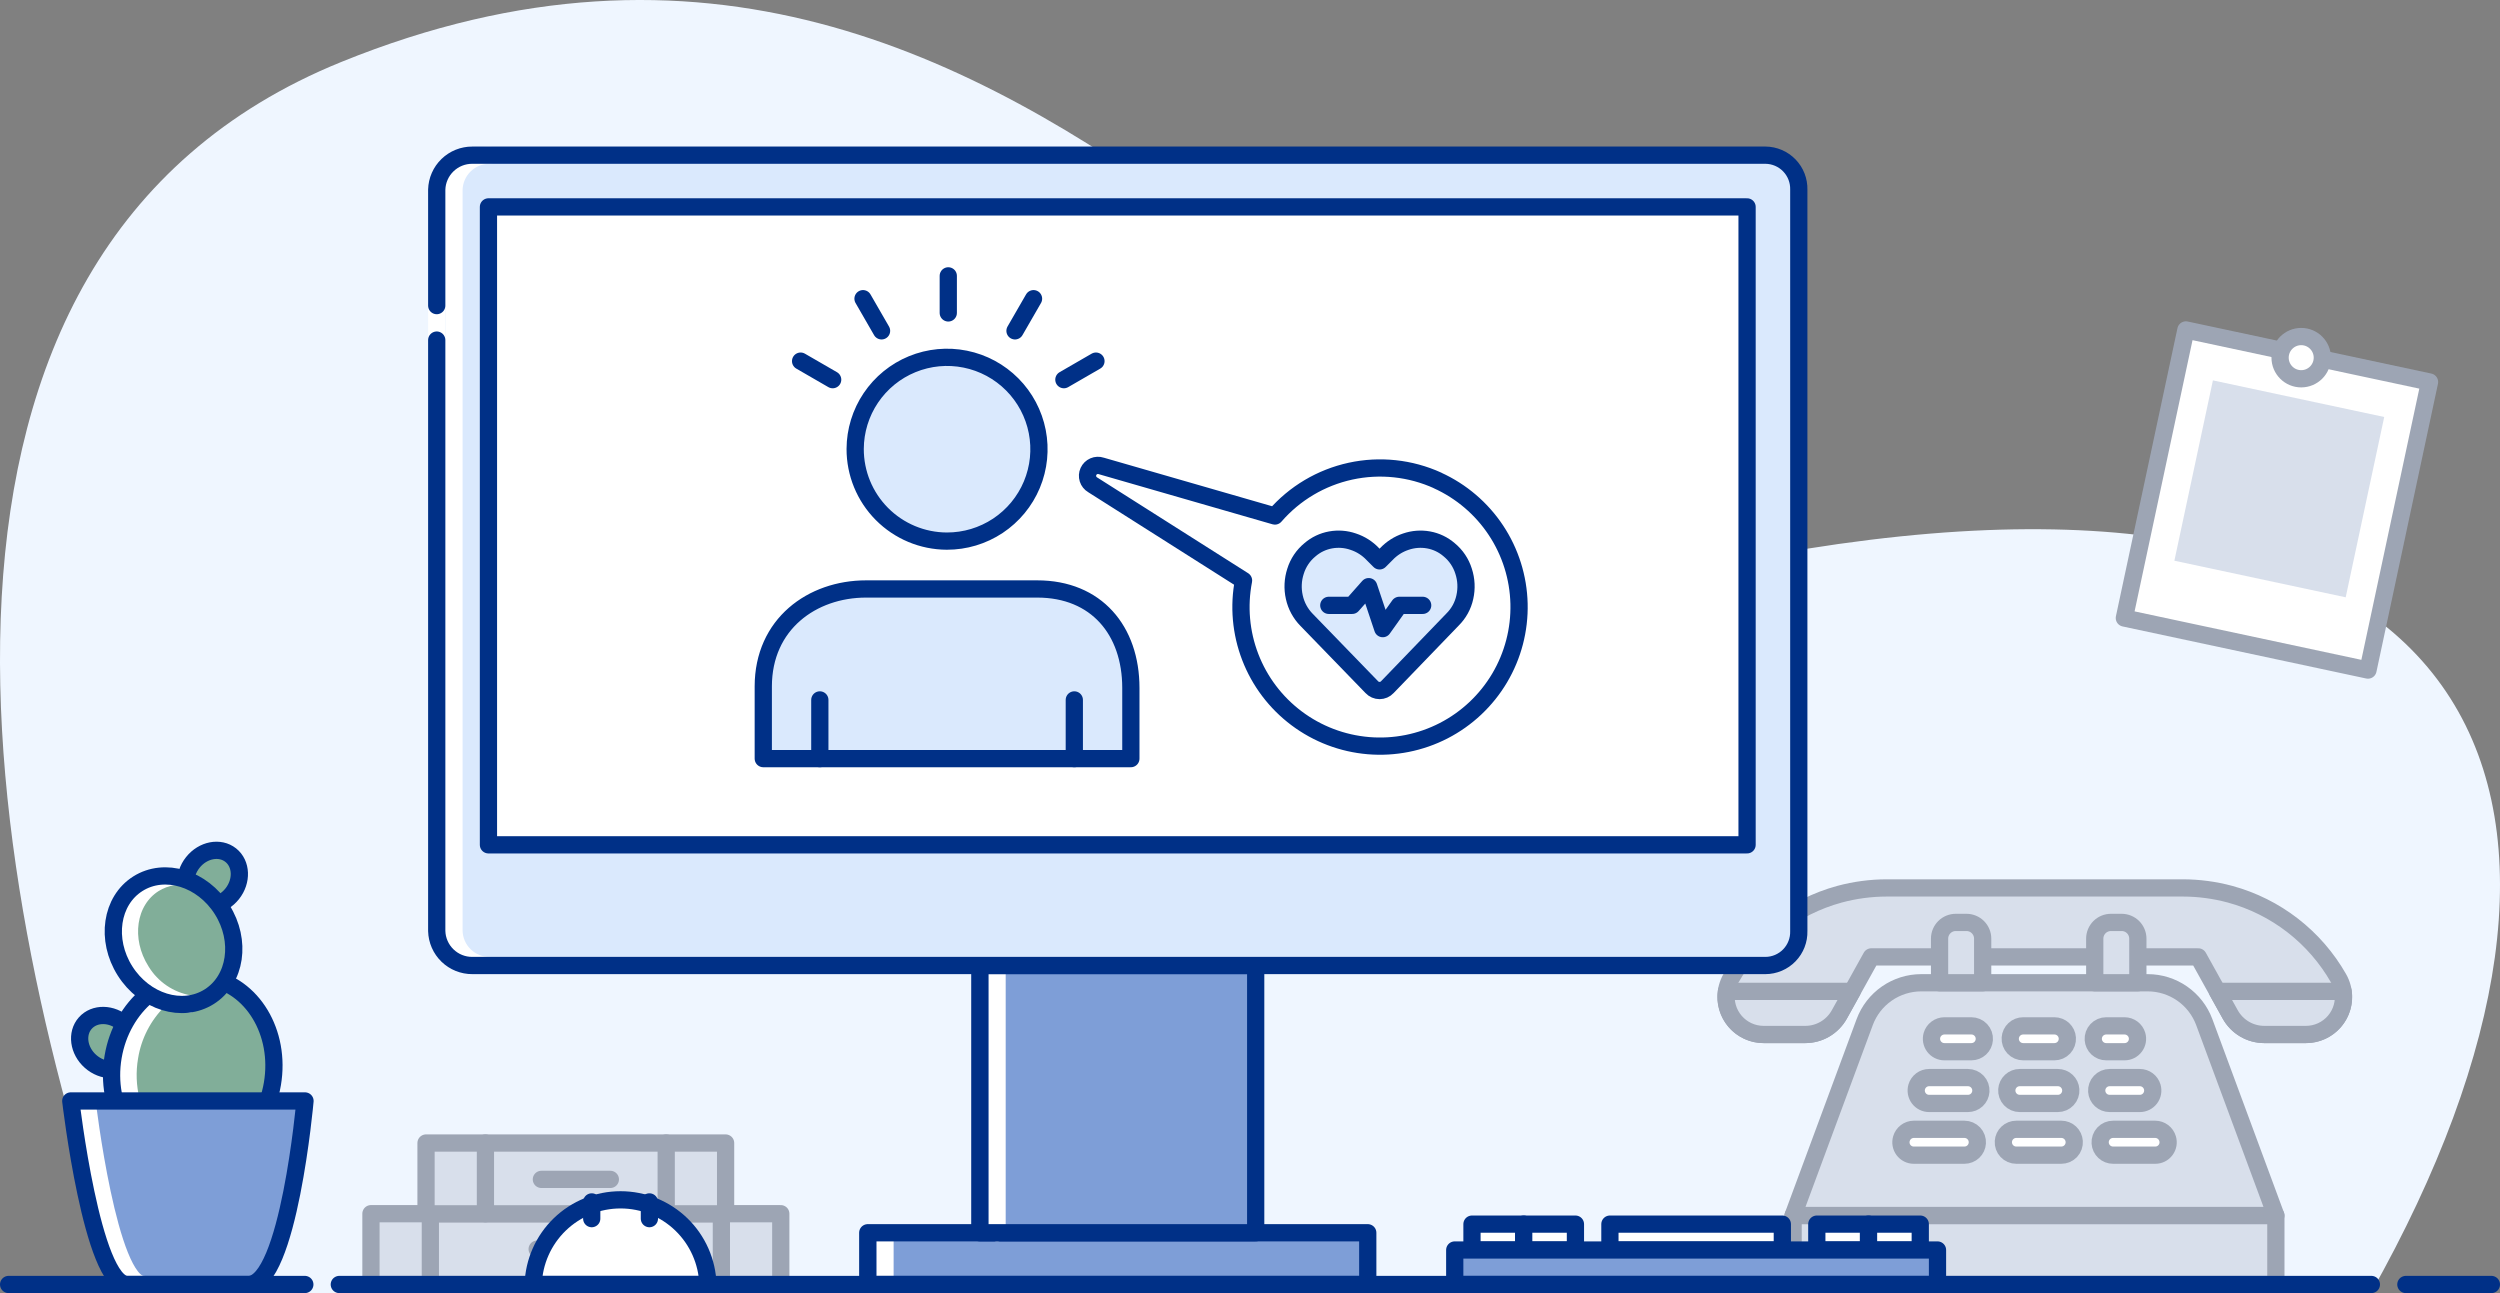 <svg width="290" height="150" viewBox="0 0 290 150" fill="none" xmlns="http://www.w3.org/2000/svg">
<rect x="0" y="0" width="290" height="150" fill="#808080" stroke="none"/>
<g clip-path="url(#clip0_14842_12683)">
<path d="M275.014 150H14.513C-2.298 102.754 -15.205 29.437 39.589 7.188C123.156 -26.743 164.474 70.866 209.541 63.665C289.873 50.83 306.589 93.957 275.014 150Z" fill="#EFF6FF"/>
<path d="M217.07 111L213.36 117.68C212.969 118.382 212.397 118.967 211.705 119.375C211.012 119.783 210.224 119.998 209.42 120H204.58C203.816 120 203.066 119.8 202.404 119.42C201.742 119.039 201.192 118.491 200.808 117.831C200.424 117.171 200.22 116.422 200.217 115.658C200.214 114.894 200.412 114.143 200.79 113.48C203.529 108.69 208.057 105.183 213.38 103.73C215.167 103.248 217.009 103.003 218.86 103H253.21C255.061 103.003 256.903 103.248 258.69 103.73C261.325 104.448 263.792 105.679 265.951 107.352C268.11 109.025 269.917 111.108 271.27 113.48C271.651 114.142 271.851 114.893 271.85 115.657C271.849 116.421 271.646 117.171 271.263 117.832C270.88 118.493 270.33 119.041 269.667 119.422C269.005 119.802 268.254 120.002 267.49 120H262.65C261.846 119.998 261.058 119.783 260.365 119.375C259.672 118.967 259.101 118.382 258.71 117.68L255 111H217.07Z" fill="#D8DFEB" stroke="#9DA5B4" stroke-width="2" stroke-linecap="round" stroke-linejoin="round"/>
<path d="M258.71 117.68C259.101 118.382 259.672 118.967 260.365 119.375C261.058 119.783 261.846 119.998 262.65 120H267.49C268.116 120 268.735 119.864 269.305 119.603C269.874 119.342 270.381 118.961 270.79 118.487C271.199 118.012 271.501 117.455 271.675 116.853C271.849 116.252 271.892 115.62 271.8 115H257.22L258.71 117.68Z" fill="#D8DFEB" stroke="#9DA5B4" stroke-width="2" stroke-linecap="round" stroke-linejoin="round"/>
<path d="M204.58 120H209.42C210.224 119.998 211.012 119.783 211.705 119.375C212.397 118.967 212.969 118.382 213.36 117.68L214.85 115H200.27C200.178 115.62 200.221 116.252 200.395 116.853C200.569 117.455 200.871 118.012 201.28 118.487C201.689 118.961 202.196 119.342 202.765 119.603C203.334 119.864 203.953 120 204.58 120Z" fill="#D8DFEB" stroke="#9DA5B4" stroke-width="2" stroke-linecap="round" stroke-linejoin="round"/>
<path d="M264 141H208V149H264V141Z" fill="#D8DFEB" stroke="#9DA5B4" stroke-width="2" stroke-linecap="round" stroke-linejoin="round"/>
<path d="M264 141H208L216.31 118.55C216.809 117.215 217.703 116.064 218.874 115.251C220.044 114.438 221.435 114.001 222.86 114H249.14C250.565 114.001 251.956 114.438 253.126 115.251C254.297 116.064 255.191 117.215 255.69 118.55L264 141Z" fill="#D8DFEB" stroke="#9DA5B4" stroke-width="2" stroke-linecap="round" stroke-linejoin="round"/>
<path d="M90.57 140.789H43.03V148.999H90.57V140.789Z" fill="#D8DFEB" stroke="#9DA5B4" stroke-width="2" stroke-linecap="round" stroke-linejoin="round"/>
<path d="M49.92 140.789V148.999" stroke="#9DA5B4" stroke-width="2" stroke-linecap="round" stroke-linejoin="round"/>
<path d="M83.68 140.789V148.999" stroke="#9DA5B4" stroke-width="2" stroke-linecap="round" stroke-linejoin="round"/>
<path d="M62.31 144.898H71.29" stroke="#9DA5B4" stroke-width="2" stroke-linecap="round" stroke-linejoin="round"/>
<path d="M84.17 132.59H49.42V140.8H84.17V132.59Z" fill="#D8DFEB" stroke="#9DA5B4" stroke-width="2" stroke-linecap="round" stroke-linejoin="round"/>
<path d="M56.31 132.59V140.79" stroke="#9DA5B4" stroke-width="2" stroke-linecap="round" stroke-linejoin="round"/>
<path d="M77.28 132.59V140.79" stroke="#9DA5B4" stroke-width="2" stroke-linecap="round" stroke-linejoin="round"/>
<path d="M62.8 136.809H70.8" stroke="#9DA5B4" stroke-width="2" stroke-linecap="round" stroke-linejoin="round"/>
<path d="M61.85 149.001C61.933 146.368 63.037 143.871 64.928 142.038C66.82 140.205 69.351 139.18 71.985 139.18C74.619 139.18 77.15 140.205 79.042 142.038C80.933 143.871 82.037 146.368 82.12 149.001H61.85Z" fill="white" stroke="#003087" stroke-width="2" stroke-linecap="round" stroke-linejoin="round"/>
<path d="M68.64 139.422V141.362" stroke="#003087" stroke-width="2" stroke-linecap="round" stroke-linejoin="round"/>
<path d="M75.33 139.422V141.362" stroke="#003087" stroke-width="2" stroke-linecap="round" stroke-linejoin="round"/>
<path d="M158.66 143H100.66V149H158.66V143Z" fill="#7E9ED7"/>
<path d="M102.66 149V143" stroke="white" stroke-width="2" stroke-linecap="round" stroke-linejoin="round"/>
<path d="M158.66 143H100.66V149H158.66V143Z" stroke="#003087" stroke-width="2" stroke-linecap="round" stroke-linejoin="round"/>
<path d="M145.66 112H113.66V143H145.66V112Z" fill="#7E9ED7"/>
<path d="M115.66 143V112" stroke="white" stroke-width="2" stroke-linecap="round" stroke-linejoin="round"/>
<path d="M145.66 112H113.66V143H145.66V112Z" stroke="#003087" stroke-width="2" stroke-linecap="round" stroke-linejoin="round"/>
<path d="M50.66 43V22C50.689 20.926 51.137 19.905 51.909 19.158C52.681 18.41 53.715 17.994 54.79 18H204.79C205.308 18.004 205.82 18.111 206.297 18.315C206.773 18.519 207.204 18.816 207.564 19.188C207.924 19.561 208.207 20.001 208.395 20.484C208.583 20.967 208.673 21.482 208.66 22V108C208.675 108.518 208.585 109.034 208.398 109.518C208.21 110.001 207.928 110.442 207.567 110.815C207.207 111.188 206.775 111.484 206.298 111.688C205.821 111.891 205.308 111.998 204.79 112H54.79C53.715 112.006 52.681 111.59 51.909 110.842C51.137 110.095 50.689 109.074 50.66 108V43Z" fill="#DAE9FD"/>
<path d="M56.79 112C55.715 112.006 54.681 111.59 53.909 110.842C53.137 110.095 52.689 109.074 52.66 108V22C52.689 20.926 53.137 19.905 53.909 19.158C54.681 18.41 55.715 17.994 56.79 18" stroke="white" stroke-width="2" stroke-linecap="round" stroke-linejoin="round"/>
<path d="M54.79 112C53.715 112.006 52.681 111.59 51.909 110.842C51.137 110.095 50.689 109.074 50.66 108V22C50.689 20.926 51.137 19.905 51.909 19.158C52.681 18.41 53.715 17.994 54.79 18" stroke="white" stroke-width="2" stroke-linecap="round" stroke-linejoin="round"/>
<path d="M50.66 35.45V22C50.689 20.926 51.137 19.905 51.909 19.158C52.681 18.41 53.715 17.994 54.79 18H204.79C205.308 18.004 205.82 18.111 206.297 18.315C206.773 18.519 207.204 18.816 207.564 19.188C207.924 19.561 208.207 20.001 208.395 20.484C208.583 20.967 208.673 21.482 208.66 22V108C208.675 108.518 208.585 109.034 208.398 109.518C208.21 110.001 207.928 110.442 207.567 110.815C207.207 111.188 206.775 111.484 206.298 111.688C205.821 111.891 205.308 111.998 204.79 112H54.79C53.715 112.006 52.681 111.59 51.909 110.842C51.137 110.095 50.689 109.074 50.66 108V39.45" stroke="#003087" stroke-width="2" stroke-linecap="round" stroke-linejoin="round"/>
<path d="M176.75 142H170.75V145H176.75V142Z" fill="white" stroke="#003087" stroke-width="2" stroke-linecap="round" stroke-linejoin="round"/>
<path d="M182.75 142H176.75V145H182.75V142Z" fill="white" stroke="#003087" stroke-width="2" stroke-linecap="round" stroke-linejoin="round"/>
<path d="M206.75 142H186.75V145H206.75V142Z" fill="white" stroke="#003087" stroke-width="2" stroke-linecap="round" stroke-linejoin="round"/>
<path d="M216.75 142H210.75V145H216.75V142Z" fill="white" stroke="#003087" stroke-width="2" stroke-linecap="round" stroke-linejoin="round"/>
<path d="M222.75 142H216.75V145H222.75V142Z" fill="white" stroke="#003087" stroke-width="2" stroke-linecap="round" stroke-linejoin="round"/>
<path d="M224.75 145H168.75V149H224.75V145Z" fill="#7E9ED7" stroke="#003087" stroke-width="2" stroke-linecap="round" stroke-linejoin="round"/>
<path d="M202.66 24H56.66V98H202.66V24Z" fill="white" stroke="#003087" stroke-width="2" stroke-linecap="round" stroke-linejoin="round"/>
<path d="M14.978 123.194C16.049 121.989 15.78 120 14.377 118.753C12.973 117.506 10.967 117.471 9.895 118.677C8.824 119.882 9.093 121.871 10.497 123.118C11.9 124.365 13.907 124.4 14.978 123.194Z" fill="#81AE99" stroke="#003087" stroke-width="2" stroke-linecap="round" stroke-linejoin="round"/>
<path d="M31.599 125.722C32.603 119.786 29.28 114.275 24.178 113.412C19.075 112.549 14.125 116.661 13.121 122.596C12.117 128.532 15.44 134.043 20.542 134.906C25.645 135.769 30.595 131.657 31.599 125.722Z" fill="#81AE99"/>
<path d="M15.22 127.71C14.804 126.041 14.74 124.305 15.03 122.61C15.433 120.1 16.628 117.784 18.44 116" stroke="white" stroke-width="2" stroke-linecap="round" stroke-linejoin="round"/>
<path d="M31.599 125.722C32.603 119.786 29.28 114.275 24.178 113.412C19.075 112.549 14.125 116.661 13.121 122.596C12.117 128.532 15.44 134.043 20.542 134.906C25.645 135.769 30.595 131.657 31.599 125.722Z" stroke="#003087" stroke-width="2" stroke-linecap="round" stroke-linejoin="round"/>
<path d="M28.83 149.001H14.76C10.7 149.001 8.21 127.711 8.21 127.711H35.38C35.38 127.711 33.48 149.001 28.83 149.001Z" fill="#7E9ED7"/>
<path d="M16.65 149.001C12.59 149.001 10.09 127.711 10.09 127.711" stroke="white" stroke-width="2" stroke-linecap="round" stroke-linejoin="round"/>
<path d="M28.83 149.001H14.76C10.7 149.001 8.21 127.711 8.21 127.711H35.38C35.38 127.711 33.48 149.001 28.83 149.001Z" stroke="#003087" stroke-width="2" stroke-linecap="round" stroke-linejoin="round"/>
<path d="M26.939 103.677C28.107 102.207 28.03 100.202 26.767 99.198C25.504 98.195 23.534 98.574 22.366 100.045C21.198 101.515 21.275 103.52 22.538 104.523C23.8 105.526 25.771 105.147 26.939 103.677Z" fill="#81AE99" stroke="#003087" stroke-width="2" stroke-linecap="round" stroke-linejoin="round"/>
<path d="M24.273 115.615C27.382 113.649 28.048 109.122 25.76 105.505C23.472 101.887 19.097 100.548 15.989 102.514C12.88 104.48 12.214 109.007 14.502 112.624C16.79 116.242 21.165 117.581 24.273 115.615Z" fill="#81AE99"/>
<path d="M22 116.451C20.844 116.255 19.744 115.813 18.774 115.153C17.804 114.494 16.988 113.634 16.38 112.631C14.09 109.011 14.75 104.491 17.86 102.521C18.542 102.094 19.304 101.811 20.1 101.691" stroke="white" stroke-width="2" stroke-linecap="round" stroke-linejoin="round"/>
<path d="M24.273 115.615C27.382 113.649 28.048 109.122 25.76 105.505C23.472 101.887 19.097 100.548 15.989 102.514C12.88 104.48 12.214 109.007 14.502 112.624C16.79 116.242 21.165 117.581 24.273 115.615Z" stroke="#003087" stroke-width="2" stroke-linecap="round" stroke-linejoin="round"/>
<path d="M279.08 149H289" stroke="#003087" stroke-width="2" stroke-linecap="round" stroke-linejoin="round"/>
<path d="M39.36 149H275.08" stroke="#003087" stroke-width="2" stroke-linecap="round" stroke-linejoin="round"/>
<path d="M1 149H35.36" stroke="#003087" stroke-width="2" stroke-linecap="round" stroke-linejoin="round"/>
<path d="M109.83 62.769C111.938 62.775 114 62.156 115.756 60.99C117.512 59.824 118.883 58.164 119.696 56.219C120.509 54.274 120.726 52.131 120.322 50.063C119.917 47.994 118.908 46.092 117.422 44.596C115.937 43.101 114.041 42.079 111.975 41.661C109.909 41.243 107.765 41.447 105.815 42.246C103.865 43.046 102.196 44.406 101.018 46.155C99.841 47.903 99.208 49.961 99.2 52.069C99.192 54.897 100.307 57.613 102.3 59.619C104.294 61.626 107.002 62.759 109.83 62.769Z" fill="#DAE9FD" stroke="#003087" stroke-width="2" stroke-linecap="round" stroke-linejoin="round"/>
<path d="M168.1 63.77C168.894 64.42 169.478 65.29 169.78 66.27C170.096 67.24 170.144 68.276 169.92 69.27C169.707 70.258 169.21 71.162 168.49 71.871L160.93 79.71C160.815 79.834 160.676 79.933 160.521 80C160.366 80.067 160.199 80.102 160.03 80.102C159.861 80.102 159.694 80.067 159.539 80C159.385 79.933 159.245 79.834 159.13 79.71L151.57 71.91C150.853 71.183 150.358 70.268 150.14 69.27C149.916 68.276 149.965 67.24 150.28 66.27C150.582 65.29 151.166 64.42 151.96 63.77C152.64 63.183 153.465 62.789 154.35 62.63C155.226 62.471 156.128 62.54 156.97 62.831C157.839 63.116 158.623 63.615 159.25 64.281L160.03 65.061L160.81 64.281C161.435 63.617 162.215 63.119 163.08 62.831C163.925 62.541 164.831 62.472 165.71 62.63C166.595 62.789 167.42 63.183 168.1 63.77Z" fill="#DAE9FD" stroke="#003087" stroke-width="2" stroke-linecap="round" stroke-linejoin="round"/>
<path d="M131.18 88V79.8C131.18 73.13 127.18 68.32 120.32 68.32H100.46C94.21 68.32 88.54 72.39 88.54 79.63V88H131.18Z" fill="#DAE9FD" stroke="#003087" stroke-width="2" stroke-linecap="round" stroke-linejoin="round"/>
<path d="M124.62 88.001V81.191" stroke="#003087" stroke-width="2" stroke-linecap="round" stroke-linejoin="round"/>
<path d="M95.1 81.191V88.001" stroke="#003087" stroke-width="2" stroke-linecap="round" stroke-linejoin="round"/>
<path d="M154.14 70.221H156.85L158.77 68.051L160.4 72.921L162.32 70.221H165.03" stroke="#003087" stroke-width="2" stroke-linecap="round" stroke-linejoin="round"/>
<path d="M166.78 55.738C163.609 54.294 160.055 53.914 156.65 54.657C153.245 55.4 150.172 57.224 147.89 59.858L127.75 54.048C127.466 53.952 127.157 53.965 126.882 54.084C126.607 54.203 126.385 54.419 126.261 54.692C126.136 54.964 126.118 55.273 126.208 55.559C126.298 55.845 126.491 56.087 126.75 56.238L144.25 67.338C143.671 70.312 143.941 73.388 145.029 76.215C146.117 79.043 147.98 81.506 150.403 83.324C152.826 85.142 155.712 86.241 158.731 86.495C161.749 86.749 164.779 86.147 167.471 84.76C170.164 83.372 172.412 81.254 173.957 78.648C175.502 76.043 176.282 73.054 176.208 70.026C176.133 66.998 175.208 64.051 173.537 61.525C171.866 58.998 169.517 56.992 166.76 55.738H166.78Z" stroke="#003087" stroke-width="2" stroke-linecap="round" stroke-linejoin="round"/>
<path d="M123.41 44.041L127.13 41.891" stroke="#003087" stroke-width="2" stroke-linecap="round" stroke-linejoin="round"/>
<path d="M117.74 38.378L119.89 34.648" stroke="#003087" stroke-width="2" stroke-linecap="round" stroke-linejoin="round"/>
<path d="M110 36.3V32" stroke="#003087" stroke-width="2" stroke-linecap="round" stroke-linejoin="round"/>
<path d="M102.26 38.378L100.11 34.648" stroke="#003087" stroke-width="2" stroke-linecap="round" stroke-linejoin="round"/>
<path d="M96.59 44.041L92.87 41.891" stroke="#003087" stroke-width="2" stroke-linecap="round" stroke-linejoin="round"/>
<path d="M247.89 120.08C247.798 119.769 247.608 119.496 247.348 119.302C247.089 119.107 246.774 119.002 246.45 119H244.32C244.114 119 243.911 119.041 243.722 119.123C243.533 119.205 243.363 119.324 243.222 119.474C243.082 119.624 242.973 119.802 242.904 119.995C242.835 120.189 242.806 120.395 242.82 120.6C242.845 120.98 243.015 121.337 243.293 121.597C243.572 121.857 243.939 122.001 244.32 122H246.45C246.683 122 246.913 121.946 247.121 121.842C247.329 121.738 247.51 121.586 247.65 121.4C247.79 121.214 247.884 120.997 247.926 120.768C247.967 120.539 247.955 120.304 247.89 120.08Z" fill="white" stroke="#9DA5B4" stroke-width="2" stroke-linecap="round" stroke-linejoin="round"/>
<path d="M249.66 126.08C249.569 125.768 249.38 125.495 249.12 125.3C248.86 125.105 248.544 125 248.22 125H244.72C244.514 125 244.311 125.041 244.122 125.123C243.933 125.205 243.763 125.324 243.622 125.474C243.482 125.624 243.373 125.802 243.304 125.995C243.235 126.189 243.206 126.395 243.22 126.6C243.245 126.98 243.414 127.337 243.693 127.597C243.972 127.857 244.339 128.001 244.72 128H248.22C248.453 128 248.682 127.946 248.891 127.842C249.099 127.738 249.28 127.586 249.42 127.4C249.56 127.214 249.654 126.997 249.696 126.768C249.737 126.539 249.725 126.304 249.66 126.08Z" fill="white" stroke="#9DA5B4" stroke-width="2" stroke-linecap="round" stroke-linejoin="round"/>
<path d="M243.62 132.6C243.645 132.98 243.815 133.337 244.093 133.597C244.372 133.857 244.739 134.001 245.12 134H250C250.234 134.002 250.464 133.949 250.674 133.846C250.883 133.742 251.065 133.591 251.205 133.404C251.346 133.217 251.44 133 251.481 132.77C251.521 132.54 251.507 132.304 251.44 132.08C251.349 131.768 251.16 131.495 250.9 131.3C250.64 131.105 250.325 131 250 131H245.13C244.924 130.998 244.719 131.039 244.529 131.12C244.339 131.201 244.168 131.32 244.026 131.47C243.884 131.621 243.775 131.799 243.705 131.993C243.635 132.187 243.606 132.394 243.62 132.6Z" fill="white" stroke="#9DA5B4" stroke-width="2" stroke-linecap="round" stroke-linejoin="round"/>
<path d="M240.21 126.4C240.185 126.02 240.015 125.663 239.737 125.403C239.458 125.143 239.091 124.999 238.71 125H234.29C233.909 124.999 233.542 125.143 233.263 125.403C232.985 125.663 232.815 126.02 232.79 126.4C232.776 126.605 232.805 126.811 232.874 127.005C232.943 127.198 233.052 127.376 233.192 127.526C233.333 127.676 233.503 127.795 233.692 127.877C233.881 127.959 234.084 128 234.29 128H238.71C238.916 128 239.119 127.959 239.308 127.877C239.497 127.795 239.667 127.676 239.808 127.526C239.948 127.376 240.057 127.198 240.126 127.005C240.195 126.811 240.224 126.605 240.21 126.4Z" fill="white" stroke="#9DA5B4" stroke-width="2" stroke-linecap="round" stroke-linejoin="round"/>
<path d="M239.81 120.4C239.785 120.02 239.616 119.663 239.337 119.403C239.058 119.143 238.691 118.999 238.31 119H234.69C234.309 118.999 233.942 119.143 233.663 119.403C233.385 119.663 233.216 120.02 233.19 120.4C233.176 120.605 233.205 120.811 233.274 121.005C233.343 121.198 233.452 121.376 233.592 121.526C233.733 121.676 233.903 121.795 234.092 121.877C234.281 121.959 234.484 122 234.69 122H238.31C238.516 122 238.719 121.959 238.908 121.877C239.097 121.795 239.267 121.676 239.408 121.526C239.548 121.376 239.657 121.198 239.726 121.005C239.795 120.811 239.824 120.605 239.81 120.4Z" fill="white" stroke="#9DA5B4" stroke-width="2" stroke-linecap="round" stroke-linejoin="round"/>
<path d="M232.39 132.4C232.376 132.605 232.405 132.811 232.474 133.005C232.543 133.198 232.652 133.376 232.792 133.526C232.933 133.676 233.103 133.795 233.292 133.877C233.481 133.959 233.684 134 233.89 134H239.11C239.316 134 239.519 133.959 239.708 133.877C239.897 133.795 240.067 133.676 240.208 133.526C240.348 133.376 240.457 133.198 240.526 133.005C240.595 132.811 240.624 132.605 240.61 132.4C240.585 132.02 240.415 131.663 240.137 131.403C239.858 131.143 239.491 130.999 239.11 131H233.89C233.509 130.999 233.142 131.143 232.863 131.403C232.585 131.663 232.415 132.02 232.39 132.4Z" fill="white" stroke="#9DA5B4" stroke-width="2" stroke-linecap="round" stroke-linejoin="round"/>
<path d="M230.18 120.6C230.194 120.395 230.165 120.189 230.096 119.995C230.027 119.802 229.918 119.624 229.778 119.474C229.637 119.324 229.467 119.205 229.278 119.123C229.089 119.041 228.886 119 228.68 119H225.55C225.226 119.002 224.911 119.107 224.652 119.302C224.392 119.496 224.202 119.769 224.11 120.08C224.045 120.304 224.033 120.539 224.074 120.768C224.116 120.997 224.21 121.214 224.35 121.4C224.49 121.586 224.671 121.738 224.879 121.842C225.088 121.946 225.317 122 225.55 122H228.68C229.061 122.001 229.428 121.857 229.707 121.597C229.985 121.337 230.155 120.98 230.18 120.6Z" fill="white" stroke="#9DA5B4" stroke-width="2" stroke-linecap="round" stroke-linejoin="round"/>
<path d="M229.78 126.6C229.794 126.395 229.765 126.189 229.696 125.995C229.627 125.802 229.518 125.624 229.378 125.474C229.237 125.324 229.067 125.205 228.878 125.123C228.689 125.041 228.486 125 228.28 125H223.78C223.455 125 223.14 125.105 222.88 125.3C222.62 125.495 222.431 125.768 222.34 126.08C222.275 126.304 222.263 126.539 222.304 126.768C222.346 126.997 222.44 127.214 222.58 127.4C222.72 127.586 222.901 127.738 223.109 127.842C223.317 127.946 223.547 128 223.78 128H228.28C228.661 128.001 229.028 127.857 229.307 127.597C229.585 127.337 229.755 126.98 229.78 126.6Z" fill="white" stroke="#9DA5B4" stroke-width="2" stroke-linecap="round" stroke-linejoin="round"/>
<path d="M220.57 132.08C220.503 132.303 220.489 132.538 220.529 132.768C220.569 132.997 220.663 133.213 220.802 133.4C220.941 133.587 221.121 133.738 221.33 133.842C221.538 133.947 221.767 134.001 222 134H227.87C228.251 134.001 228.618 133.857 228.897 133.597C229.175 133.337 229.345 132.98 229.37 132.6C229.384 132.395 229.355 132.189 229.286 131.995C229.217 131.802 229.108 131.624 228.968 131.474C228.827 131.324 228.657 131.205 228.468 131.123C228.279 131.041 228.076 131 227.87 131H222C221.677 131.002 221.364 131.108 221.106 131.303C220.848 131.498 220.66 131.77 220.57 132.08Z" fill="white" stroke="#9DA5B4" stroke-width="2" stroke-linecap="round" stroke-linejoin="round"/>
<path d="M226.88 107H228.11C228.609 107 229.087 107.198 229.439 107.551C229.792 107.903 229.99 108.381 229.99 108.88V114H224.99V108.88C224.99 108.632 225.039 108.387 225.134 108.158C225.229 107.93 225.369 107.722 225.544 107.547C225.72 107.372 225.928 107.234 226.157 107.14C226.387 107.046 226.632 106.999 226.88 107Z" fill="#D8DFEB" stroke="#9DA5B4" stroke-width="2" stroke-linecap="round" stroke-linejoin="round"/>
<path d="M244.88 107H246.11C246.609 107 247.087 107.198 247.439 107.551C247.792 107.903 247.99 108.381 247.99 108.88V114H242.99V108.88C242.99 108.632 243.039 108.387 243.134 108.158C243.229 107.93 243.369 107.722 243.544 107.547C243.72 107.372 243.928 107.234 244.157 107.14C244.387 107.046 244.632 106.999 244.88 107Z" fill="#D8DFEB" stroke="#9DA5B4" stroke-width="2" stroke-linecap="round" stroke-linejoin="round"/>
<path d="M281.826 44.312L253.564 38.273L246.425 71.689L274.687 77.728L281.826 44.312Z" fill="white" stroke="#9DA5B4" stroke-width="2" stroke-linecap="round" stroke-linejoin="round"/>
<path d="M276.569 48.371L256.698 44.125L252.228 65.043L272.1 69.288L276.569 48.371Z" fill="#D8DFEB"/>
<path d="M266.94 43.939C268.293 43.939 269.39 42.842 269.39 41.489C269.39 40.136 268.293 39.039 266.94 39.039C265.587 39.039 264.49 40.136 264.49 41.489C264.49 42.842 265.587 43.939 266.94 43.939Z" fill="white" stroke="#9DA5B4" stroke-width="2" stroke-linecap="round" stroke-linejoin="round"/>
</g>
<defs>
<clipPath id="clip0_14842_12683">
<rect width="290" height="150" fill="white"/>
</clipPath>
</defs>
</svg>
